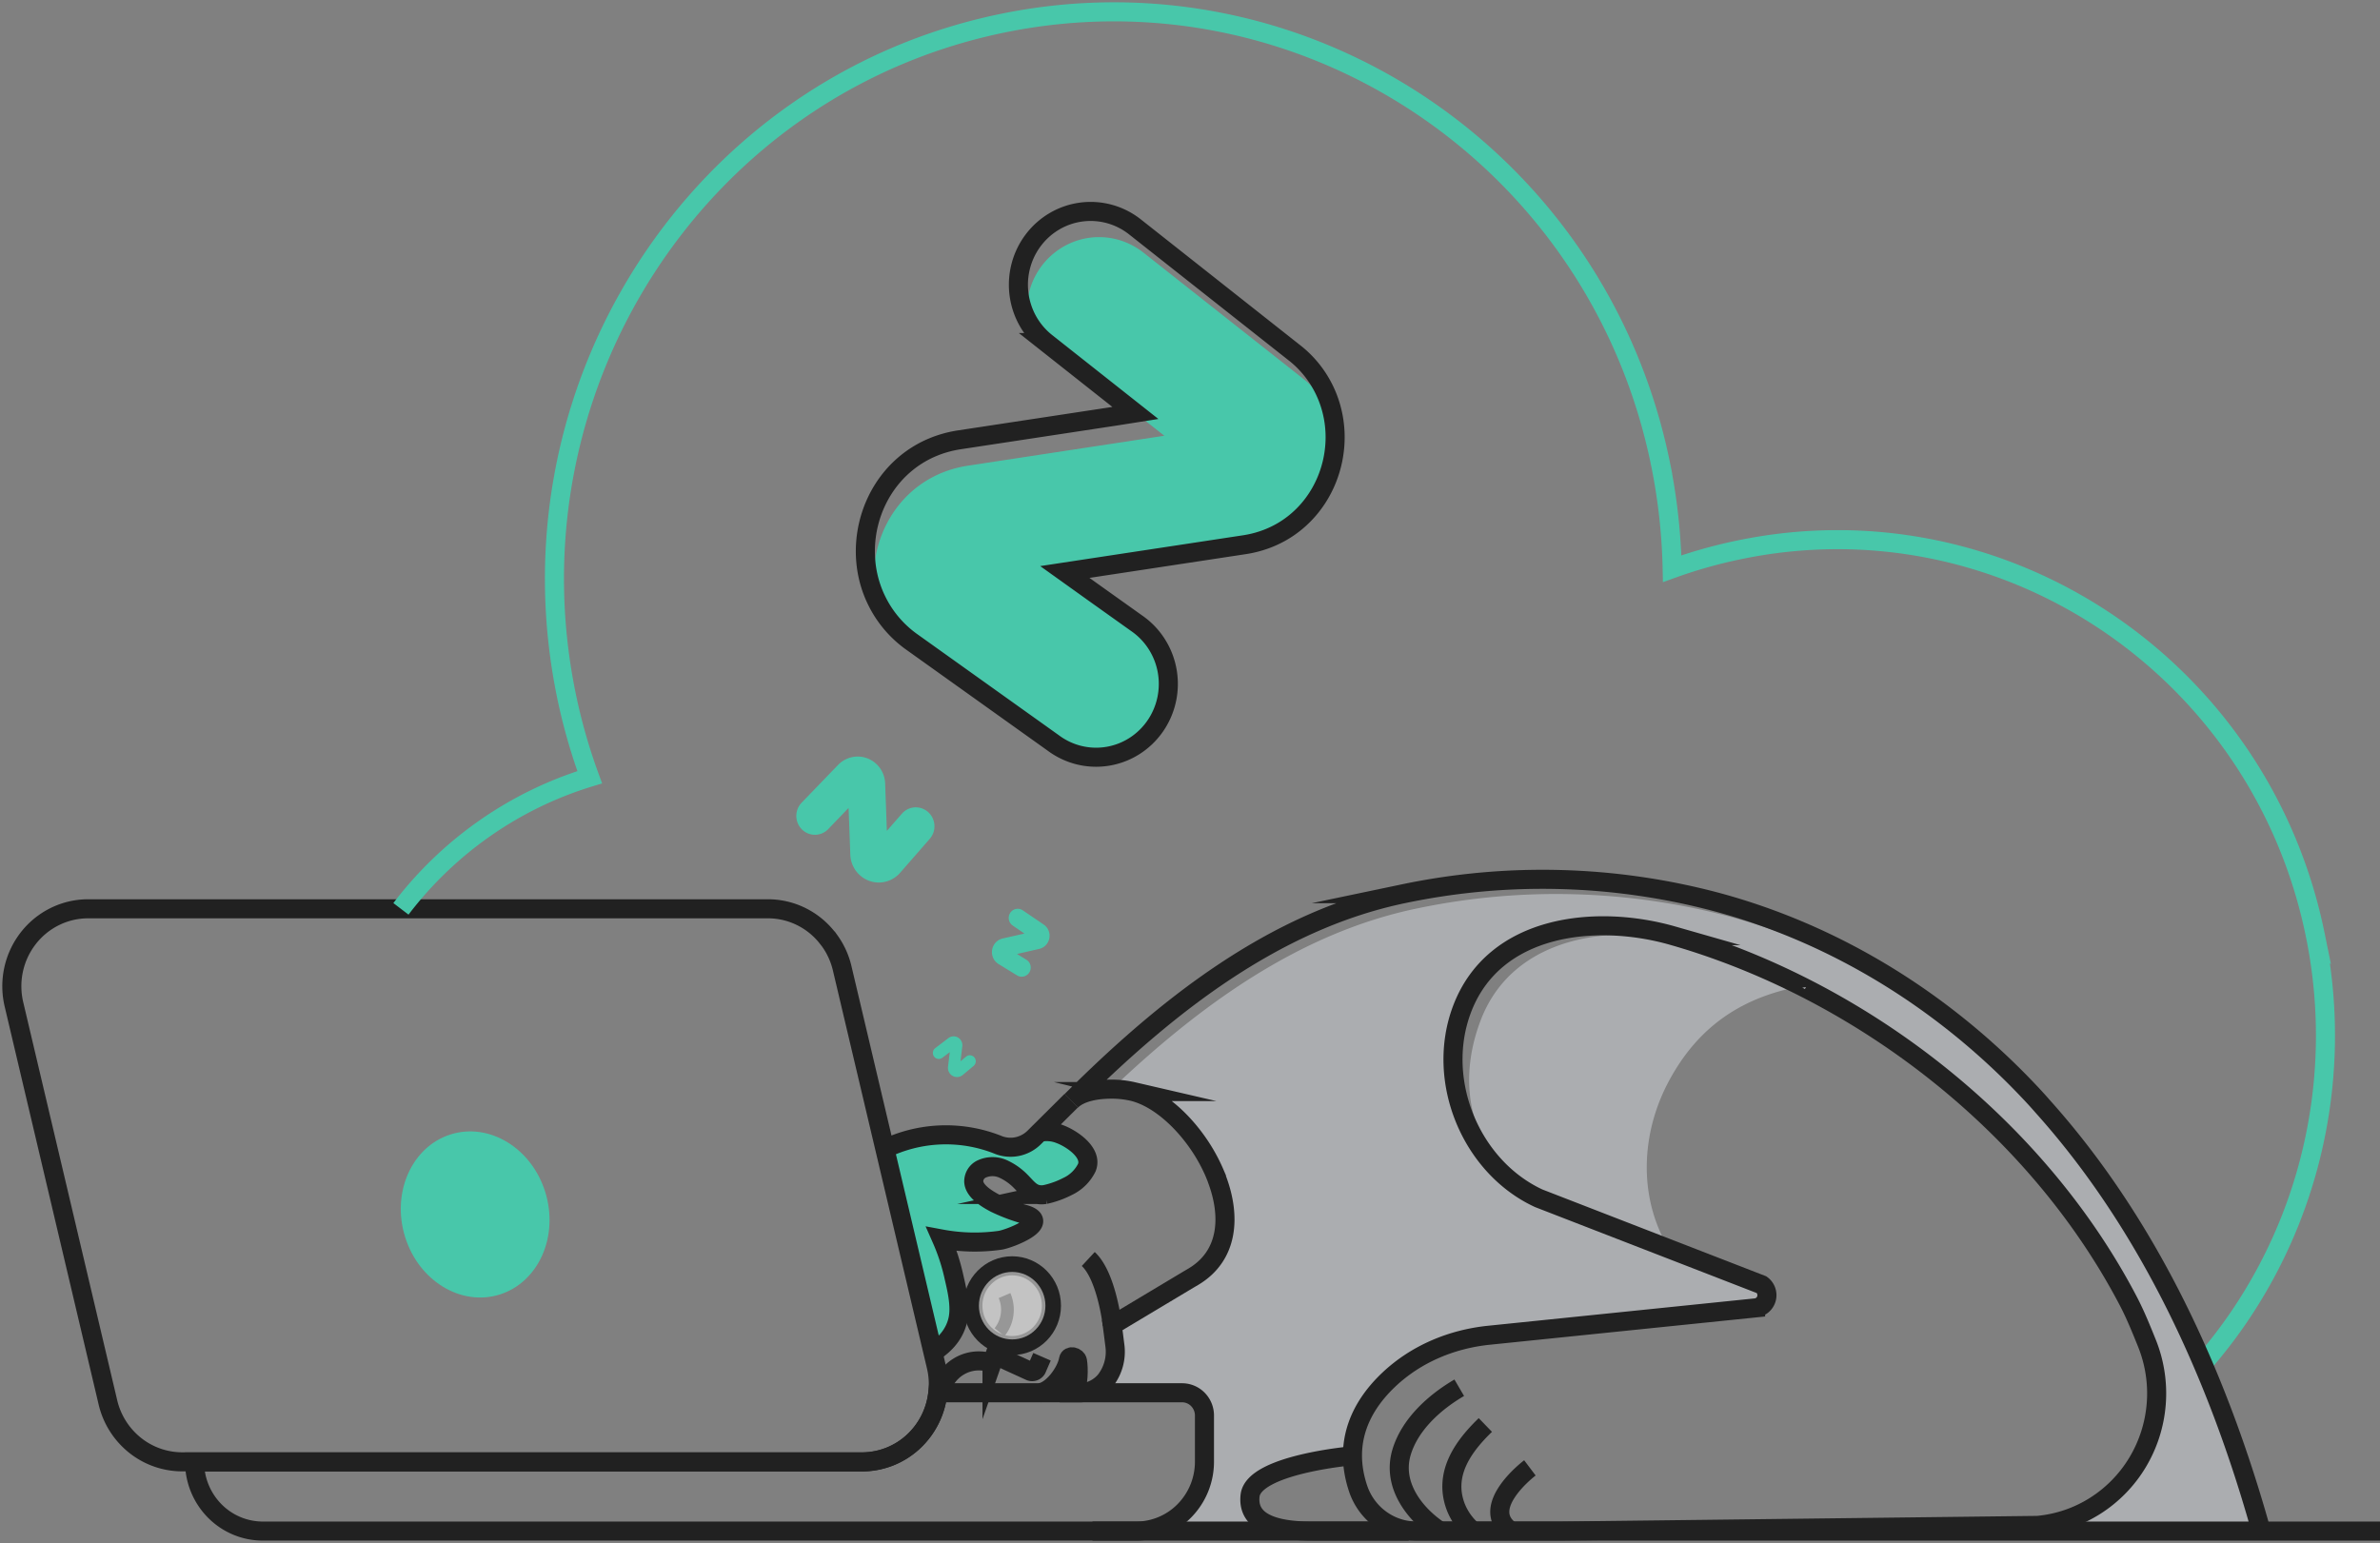 <svg width="603" height="391" fill="none" xmlns="http://www.w3.org/2000/svg"><rect width="100%" height="100%" fill="#808080" stroke="none"/><path d="M571.666 387.959H381.511h13.174l120.268-1.414c22.233-1.963 37.9-24.098 29.453-45.057-1.46-3.62.067-4.629-1.74-8.121-18.907-36.137-51.687-65.575-88.834-82.676.92-.176 1.847-.304 2.793-.433a186.883 186.883 0 0 0-21.333-9.224 173.914 173.914 0 0 0-11.687-3.776c-19.207-5.495-45.161-2.984-53.334 18.603-6.873 18.123 2.253 40.016 19.42 47.954l30.834 11.964a23.47 23.47 0 0 1-.733-1.198l26.813 10.402c.532.378.938.913 1.162 1.531a3.28 3.28 0 0 1 .095 1.931 3.244 3.244 0 0 1-1.007 1.641 3.166 3.166 0 0 1-1.75.764l-65.121 7.221c-9.386.961-21.14 4.947-28.06 11.504-5.046 4.737-9.3 11.186-9.26 19.348a97.872 97.872 0 0 0-12.667 1.807c-6.38 1.394-12.873 3.796-13.333 7.742-.907 7.917 10.18 9.528 17.167 9.528l-44.214-.176c4.747 0 5.333-.041 8.48-3.221 3.147-3.181 6.667-5.631 6.667-10.449l.386-15.443c0-3.181.747-5.752-2.386-5.752h-28.001a5.867 5.867 0 0 0 3.24-.871 5.99 5.99 0 0 0 2.26-2.513.159.159 0 0 0 .04-.088c1.4-2.639 1.721-6.436 1.46-10.029l.327-1.178.84-3.14 17.787-10.624c.133-.079.263-.165.387-.257 9.28-5.759 10.44-16.052 7.26-25.256-.067-.176-.107-.332-.174-.48-.146-.393-.28-.765-.446-1.137a34.63 34.63 0 0 0-3.14-5.996c-4.594-7.282-11.26-13.217-17.594-14.766a24.058 24.058 0 0 0-5.413-.61c22.04-20.978 47.434-39.622 77.427-45.821a171.656 171.656 0 0 1 79.308 2.098c30.293 8.182 57.574 25.168 79.207 48.109 29.121 30.838 42.741 66.867 54.127 107.559z" fill="#ABADB0"/><path d="M275.396 295.242a10.312 10.312 0 0 1-4.853 4.737 23.715 23.715 0 0 1-5.647 2.03c-3.227.548-4.367-1.523-6.427-3.553a15.083 15.083 0 0 0-4-2.815 6.574 6.574 0 0 0-5.693-.088 3.462 3.462 0 0 0-1.485 1.287 3.537 3.537 0 0 0-.555 1.9c.133 2.484 3.507 4.446 5.413 5.475a46.553 46.553 0 0 0 7.734 2.897c6.513 2.03-4.334 6.259-6.614 6.523a45.838 45.838 0 0 1-14.667-.352 50.68 50.68 0 0 1 3.18 9.813c.754 3.228 1.634 7.112 1.014 10.361-.754 3.816-3.294 6.652-6.427 8.574l-12.18-51.581a35.698 35.698 0 0 1 14.348-3.543 35.653 35.653 0 0 1 14.546 2.582 8.44 8.44 0 0 0 4.816.333 8.536 8.536 0 0 0 4.23-2.363l1.247-1.225a8.892 8.892 0 0 1 5.2.42c2.953 1.13 8.42 4.764 6.82 8.588z" fill="#48C7AA"/><path d="M287.903 352.918H237.61a19.735 19.735 0 0 1-6.303 12.508 19.17 19.17 0 0 1-12.924 5.026H49.301a17.688 17.688 0 0 0 5.065 12.372 17.166 17.166 0 0 0 12.189 5.142H287.89a17.204 17.204 0 0 0 12.19-5.147 17.728 17.728 0 0 0 5.084-12.367v-11.775a5.806 5.806 0 0 0-1.662-4.073 5.63 5.63 0 0 0-4.012-1.686h-11.587z" stroke="#212121" stroke-width="4.83" stroke-miterlimit="10"/><path d="M210.236 238.429a19.64 19.64 0 0 1 3.14 6.93l23.827 100.833c.527 2.188.664 4.455.407 6.693a19.733 19.733 0 0 1-6.303 12.508 19.18 19.18 0 0 1-12.924 5.026H46.161a19.191 19.191 0 0 1-11.983-4.224 19.695 19.695 0 0 1-6.837-10.847L3.54 254.515a19.915 19.915 0 0 1-.095-8.801 19.754 19.754 0 0 1 3.704-7.957 19.387 19.387 0 0 1 6.758-5.514 19.099 19.099 0 0 1 8.453-1.962h172.195a19.008 19.008 0 0 1 8.185 1.843 19.264 19.264 0 0 1 6.635 5.202l.86 1.103z" stroke="#212121" stroke-width="4.83" stroke-miterlimit="10"/><path d="M126.684 327.996c9.807-3.139 14.941-14.754 11.465-25.943-3.475-11.189-14.243-17.715-24.051-14.576-9.808 3.139-14.941 14.754-11.466 25.943 3.476 11.189 14.244 17.715 24.052 14.576z" fill="#48C7AA"/><path d="M457.565 249.669c-15.193 2.578-26.873 9.63-34.714 24.227-7.02 13.061-7.84 28.998-.353 41.957l-30.567-11.897c-17.7-8.229-23.927-26.514-16.833-45.293 8.433-22.373 35.193-24.972 55-19.274a180.117 180.117 0 0 1 12.047 3.912 195.756 195.756 0 0 1 15.42 6.368z" fill="#ABADB0"/><path d="M101.582 230.295c12.126-15.906 28.849-27.566 47.827-33.349a146.12 146.12 0 0 1-6-21.175c-15.747-77.743 33.5-153.746 110.068-169.778 76.567-16.032 151.468 33.938 167.255 111.661a149.05 149.05 0 0 1 2.933 26.453 124.145 124.145 0 0 1 16.753-4.737c66.914-14.042 132.382 29.661 146.195 97.598a127.246 127.246 0 0 1-1.591 57.714c-4.945 18.851-14.155 36.27-26.896 50.874" stroke="#48C7AA" stroke-width="4.83" stroke-miterlimit="10"/><path d="M268.483 352.926h4.727a8.638 8.638 0 0 0 3.937-.842 8.792 8.792 0 0 0 3.15-2.542.207.207 0 0 0 .046-.088 11.867 11.867 0 0 0 2.167-8.161l-.387-3.052-.32-2.464 1.16-.676 18.174-10.882 1.226-.718c8.874-5.298 9.514-15.179 6.034-24.538-.06-.169-.107-.325-.167-.48-.153-.393-.306-.758-.453-1.13a43.436 43.436 0 0 0-3.14-5.996c-4.594-7.289-11.254-13.217-17.594-14.767a23.716 23.716 0 0 0-5.413-.609c-3.8 0-8 .738-10.207 2.964 23.574-23.543 51.114-45.638 84.241-52.494a171.662 171.662 0 0 1 79.334 2.139c30.294 8.182 57.601 25.189 79.234 48.13a113.767 113.767 0 0 1 3.334 3.667c27.113 30.25 44.407 68.458 55.334 107.56M276.797 387.967H603" stroke="#212121" stroke-width="4.83" stroke-miterlimit="10"/><path d="M358.918 387.959h37.013" stroke="#212121" stroke-width="3.22" stroke-miterlimit="10"/><path d="M389.858 303.637c-17.174-7.938-26.294-29.83-19.427-47.946 8.187-21.594 34.14-24.105 53.334-18.61a173.941 173.941 0 0 1 11.686 3.776c43.154 15.565 82.368 47.879 103.781 88.821 1.807 3.465 3.247 7.025 4.707 10.652a34.05 34.05 0 0 1 2.37 15.397 33.953 33.953 0 0 1-4.732 14.826 33.354 33.354 0 0 1-10.816 11.062 32.75 32.75 0 0 1-14.569 4.915l-120.261 1.428h-37.014a15.498 15.498 0 0 1-9.117-2.97 15.88 15.88 0 0 1-5.709-7.803c-4.061-12.182 1.186-21.372 7.82-27.631 6.92-6.524 15.946-10.253 25.333-11.214l67.561-6.93a3.164 3.164 0 0 0 1.752-.763 3.244 3.244 0 0 0 1.011-1.641 3.294 3.294 0 0 0-.09-1.933 3.244 3.244 0 0 0-1.16-1.537l-56.46-21.899z" stroke="#212121" stroke-width="4.83" stroke-miterlimit="10"/><path d="M369.717 351.645c-6.166 3.6-12.506 9.237-14.626 16.376-2.44 8.223 3.286 15.694 9.793 19.971M376.331 361.082c-5.753 5.556-10.74 12.601-7.413 20.979a15.542 15.542 0 0 0 4.32 5.928M387.618 371.949s-13.247 9.996-4.834 15.991M353.618 387.006l.233.961h-21.373c-6.987 0-16.667-1.09-15.754-9.008.914-7.917 25.934-10.076 25.934-10.076" stroke="#212121" stroke-width="4.83" stroke-miterlimit="10"/><path d="m315.277 138.026-45.487 6.909 7.927 5.671 14.827 12.053c2.32 1.658 1.74 5.569 3.027 7.944a18.815 18.815 0 0 1-1.597 10.507 18.464 18.464 0 0 1-7.016 7.892 18.069 18.069 0 0 1-10.132 2.689 18.106 18.106 0 0 1-9.922-3.398l-35.767-25.54a27.89 27.89 0 0 1-9.194-10.922c-2.927-14.787 6.054-31.231 23.334-33.837l49.72-7.579-7.333-5.779-22.58-17.839a18.503 18.503 0 0 1-4.747-5.583 18.818 18.818 0 0 1 1.687-10.72 18.46 18.46 0 0 1 7.303-7.93 18.07 18.07 0 0 1 10.423-2.431c3.635.26 7.11 1.619 9.981 3.899l40.28 31.806a27.21 27.21 0 0 1 7.78 9.664c2.747 14.292-6.04 30.013-22.514 32.524z" fill="#48C7AA"/><path d="M281.81 335.769s-1.386-12.385-6.086-16.749M223.723 291.317a35.665 35.665 0 0 1 29.334-1.15 8.464 8.464 0 0 0 4.823.334 8.559 8.559 0 0 0 4.237-2.364l9.286-9.231M253.243 343.924l7.753 3.539a1.324 1.324 0 0 0 1.084-.03 1.353 1.353 0 0 0 .703-.836l1.22-2.802" stroke="#212121" stroke-width="4.83" stroke-miterlimit="10"/><path d="M254.51 328.291a9.102 9.102 0 0 1 .652 4.817 9.043 9.043 0 0 1-1.919 4.454" stroke="#212121" stroke-width="3.22" stroke-miterlimit="10"/><path d="M272.097 352.918c1.22-1.834 1.213-6.268.9-8.047-.2-1.131-2.073-1.536-2.273-.399-.547 3.174-4.074 8.053-7.334 8.446M256.443 340.953c5.498 0 9.954-4.524 9.954-10.103 0-5.581-4.456-10.104-9.954-10.104-5.497 0-9.953 4.523-9.953 10.104 0 5.579 4.456 10.103 9.953 10.103z" stroke="#212121" stroke-width="4.83" stroke-miterlimit="10"/><path d="m253.11 340.365-1.774 5.062a9.822 9.822 0 0 0-7.609.391 9.948 9.948 0 0 0-3.115 2.355 10.107 10.107 0 0 0-1.989 3.385" stroke="#212121" stroke-width="4.83" stroke-miterlimit="10"/><path opacity=".53" d="M256.443 339.403c4.654 0 8.427-3.83 8.427-8.554s-3.773-8.554-8.427-8.554-8.426 3.83-8.426 8.554 3.772 8.554 8.426 8.554z" fill="#fff"/><path d="M236.33 342.695c3.133-1.922 5.667-4.738 6.42-8.568.627-3.255-.253-7.133-1.007-10.361a50.58 50.58 0 0 0-3.18-9.812 45.866 45.866 0 0 0 14.667.345c2.274-.257 13.127-4.467 6.614-6.517a45.676 45.676 0 0 1-7.727-2.903c-1.92-1.009-5.287-2.971-5.407-5.461a3.518 3.518 0 0 1 .532-1.903 3.44 3.44 0 0 1 1.468-1.298 6.578 6.578 0 0 1 5.694.101 14.684 14.684 0 0 1 4 2.815c2.066 2.031 3.193 4.061 6.433 3.54a23.03 23.03 0 0 0 5.633-2.031 10.314 10.314 0 0 0 4.867-4.737c1.613-3.81-3.867-7.444-6.84-8.533a8.904 8.904 0 0 0-5.193-.433M315.277 138.029l-45.487 6.91 7.927 5.671 10.254 7.309a18.455 18.455 0 0 1 5.062 5.227 18.732 18.732 0 0 1 2.677 6.807 18.872 18.872 0 0 1-.126 7.329 18.714 18.714 0 0 1-2.909 6.708 18.428 18.428 0 0 1-5.239 5.045 18.144 18.144 0 0 1-6.754 2.594 18.033 18.033 0 0 1-7.216-.259 18.202 18.202 0 0 1-6.556-3.073l-35.767-25.54a27.895 27.895 0 0 1-9.193-10.922c-7.607-16.032 1.287-37.383 21.16-40.394l39.447-5.996 5.107-.805-22.58-17.84a18.493 18.493 0 0 1-4.67-5.48 18.797 18.797 0 0 1-2.248-6.877 18.88 18.88 0 0 1 .516-7.227 18.682 18.682 0 0 1 3.202-6.476 18.38 18.38 0 0 1 5.399-4.74 18.104 18.104 0 0 1 6.775-2.281 18.023 18.023 0 0 1 7.119.524 18.19 18.19 0 0 1 6.38 3.249l40.281 31.806c5.156 3.98 8.688 9.747 9.926 16.201 2.774 14.299-6.013 30.02-22.487 32.53z" stroke="#212121" stroke-width="4.83" stroke-miterlimit="10"/><path d="m215.436 216.523-.44-11.795-5.154 5.36a4.692 4.692 0 0 1-3.316 1.44 4.688 4.688 0 0 1-3.351-1.359 4.828 4.828 0 0 1-1.418-3.367 4.83 4.83 0 0 1 1.338-3.401l9.234-9.568a6.921 6.921 0 0 1 3.498-1.966 6.86 6.86 0 0 1 3.987.312 6.98 6.98 0 0 1 3.159 2.488 7.13 7.13 0 0 1 1.289 3.842l.434 12.032 3.8-4.351a4.68 4.68 0 0 1 3.25-1.609 4.688 4.688 0 0 1 3.416 1.203c.465.416.844.923 1.116 1.488a4.856 4.856 0 0 1 .22 3.664 4.817 4.817 0 0 1-.929 1.615l-7.487 8.574a7.192 7.192 0 0 1-3.619 2.264 7.105 7.105 0 0 1-4.247-.195 7.224 7.224 0 0 1-3.402-2.588 7.396 7.396 0 0 1-1.378-4.083zM254.063 237.801l5.487-1.245-2.967-2.031a2.336 2.336 0 0 1-.968-1.479 2.36 2.36 0 0 1 .342-1.742 2.282 2.282 0 0 1 1.458-.982 2.258 2.258 0 0 1 1.715.353l5.293 3.593c.549.372.978.899 1.234 1.516a3.46 3.46 0 0 1-.683 3.703 3.365 3.365 0 0 1-1.691.96l-5.62 1.286 2.38 1.455c.257.157.481.364.658.608a2.33 2.33 0 0 1 .419 1.722c-.045.301-.148.59-.303.85a2.288 2.288 0 0 1-1.406 1.053 2.264 2.264 0 0 1-1.728-.261l-4.666-2.863a3.525 3.525 0 0 1-1.374-1.547 3.589 3.589 0 0 1-.279-2.062 3.558 3.558 0 0 1 .912-1.865 3.472 3.472 0 0 1 1.787-1.022zM240.19 270.329l.446-3.722-1.886 1.421a1.483 1.483 0 0 1-1.666.086 1.508 1.508 0 0 1-.434-.397 1.553 1.553 0 0 1-.28-1.131c.058-.399.268-.759.586-1.001l3.334-2.538a2.191 2.191 0 0 1 2.432-.143c.375.221.678.548.871.942.193.393.269.835.217 1.272l-.454 3.803 1.407-1.177a1.491 1.491 0 0 1 1.099-.341 1.502 1.502 0 0 1 1.291 1.074c.058.192.077.393.058.592a1.543 1.543 0 0 1-.541 1.03l-2.774 2.314a2.273 2.273 0 0 1-2.539.215 2.313 2.313 0 0 1-.927-.97 2.35 2.35 0 0 1-.24-1.329z" fill="#48C7AA"/><path d="m457.565 250.135-.28.48a4.757 4.757 0 0 0-.666-.352l.946-.128z" fill="#ABADB0"/></svg>